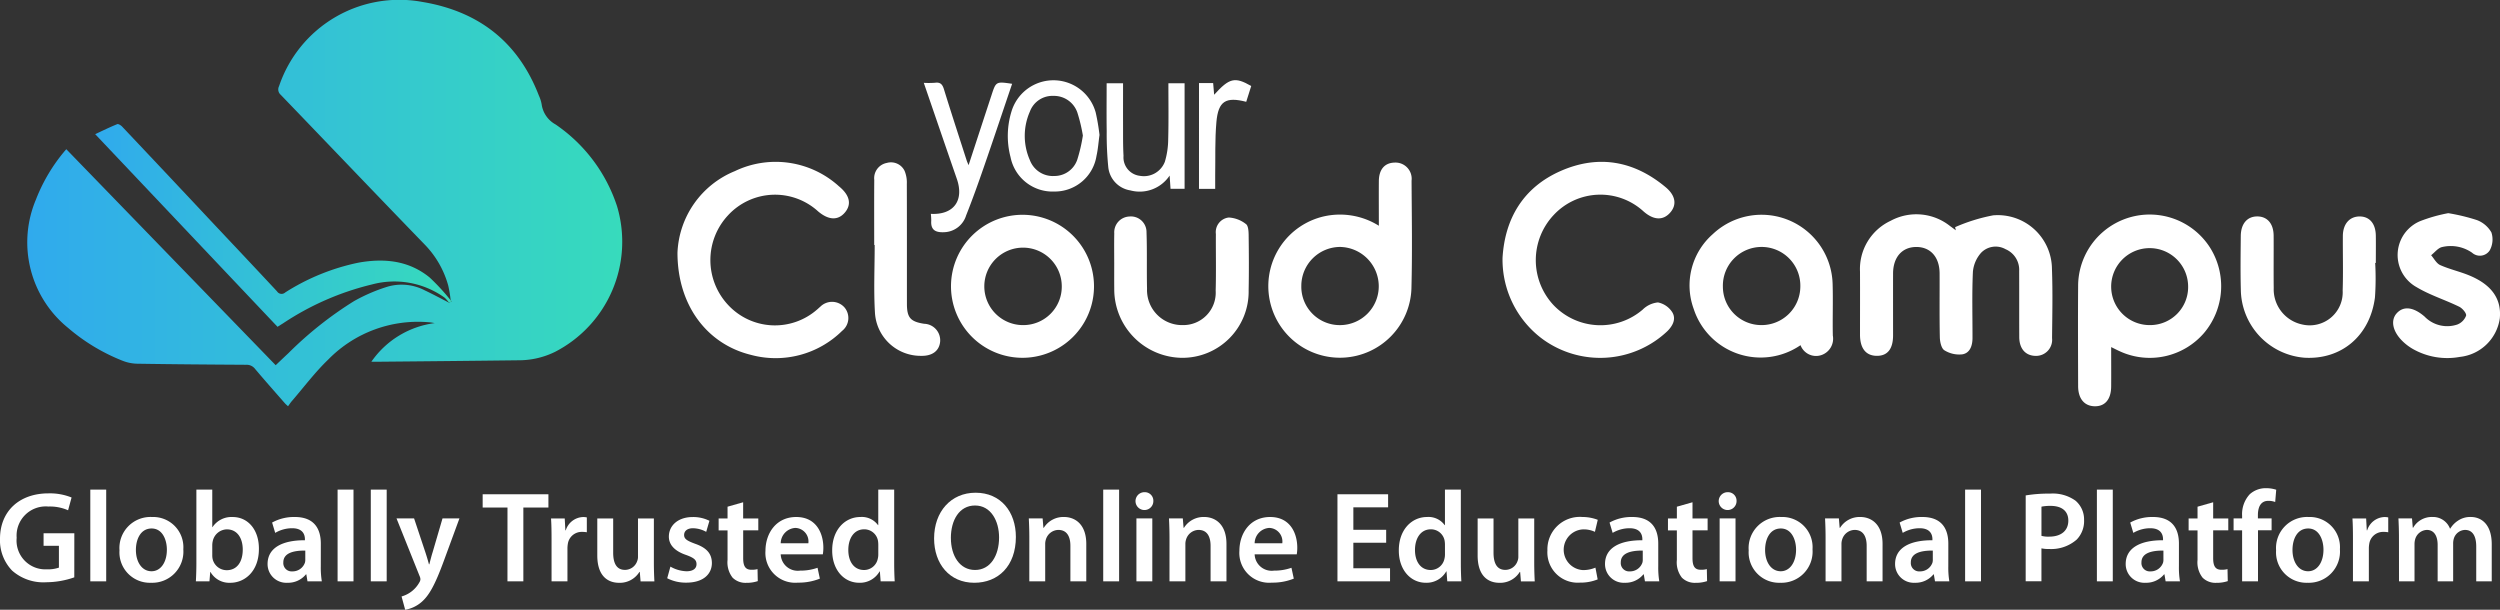 <svg xmlns="http://www.w3.org/2000/svg" xmlns:xlink="http://www.w3.org/1999/xlink" width="293.387" height="71.559" viewBox="0 0 293.387 71.559">
  <rect x="0" y="0" width="293.387" height="71.559" fill="#333333" stroke="none"/>
  <defs>
    <linearGradient id="linear-gradient" y1="0.5" x2="1" y2="0.5" gradientUnits="objectBoundingBox">
      <stop offset="0" stop-color="#30aaed"/>
      <stop offset="1" stop-color="#37dbbc"/>
    </linearGradient>
  </defs>
  <g id="logo" transform="translate(-21.924 -197.533)">
    <g id="Group_545" data-name="Group 545" transform="translate(25.145 197.533)">
      <path id="Path_725" data-name="Path 725" d="M76.9,232.772a14.452,14.452,0,0,0-.283-1.72,11.131,11.131,0,0,0-2.728-4.784c-5.665-5.848-11.281-11.742-16.929-17.607a.833.833,0,0,1-.2-1.013,14.889,14.889,0,0,1,16.795-9.892c6.613,1.094,11.272,4.687,13.705,11.013a3.987,3.987,0,0,1,.323,1.035A3.185,3.185,0,0,0,89.2,212.13a18.623,18.623,0,0,1,7.228,9.612,14.536,14.536,0,0,1-7.251,17.069,9.623,9.623,0,0,1-4.062,1q-8.47.1-16.939.175c-.15,0-.3,0-.583,0a10.71,10.71,0,0,1,7.434-4.535c-.182-.029-.363-.07-.547-.087a14.736,14.736,0,0,0-11.94,4.357c-1.563,1.5-2.872,3.256-4.293,4.9-.146.169-.266.36-.433.588-.147-.14-.279-.248-.39-.375-1.164-1.332-2.338-2.656-3.478-4.008a1.234,1.234,0,0,0-1.04-.484c-4.263-.026-8.527-.058-12.789-.126a4.98,4.98,0,0,1-1.763-.364A22.518,22.518,0,0,1,31.987,236a12.916,12.916,0,0,1-3.763-15.034,20.113,20.113,0,0,1,3.568-5.924l24.574,25.35c.516-.488,1-.952,1.489-1.409a43.107,43.107,0,0,1,7.712-6.116,20.184,20.184,0,0,1,3.911-1.686,5.875,5.875,0,0,1,4.37.421c.963.454,1.9.961,2.849,1.444l.339-.139-.142-.144Z" transform="translate(-27.234 -197.533)" fill="url(#linear-gradient)"/>
      <path id="Path_726" data-name="Path 726" d="M82.189,242.344l-.339.139a3.822,3.822,0,0,0-.522-.587,10.117,10.117,0,0,0-8.485-1.545,32.583,32.583,0,0,0-10.47,4.578c-.192.118-.382.238-.639.4l-21.4-22.609c.909-.421,1.735-.83,2.588-1.173.138-.055.442.141.588.3q5.045,5.339,10.07,10.7c2.7,2.874,5.413,5.74,8.1,8.627a.63.63,0,0,0,.96.121,25.652,25.652,0,0,1,8.577-3.492c3.019-.543,5.91-.272,8.371,1.739a24.813,24.813,0,0,1,2.468,2.679l-.009-.015Z" transform="translate(-32.386 -206.976)" fill="url(#linear-gradient)"/>
    </g>
    <g id="Group_548" data-name="Group 548" transform="translate(101.429 206.941)">
      <g id="Group_546" data-name="Group 546" transform="translate(0 9.581)">
        <path id="Path_727" data-name="Path 727" d="M392.912,240.5a20.592,20.592,0,0,1,4.462-1.386,6.356,6.356,0,0,1,6.9,6.28c.1,2.7.041,5.417.013,8.124a1.885,1.885,0,0,1-1.925,2.089c-1.187-.014-1.919-.837-1.925-2.209-.012-2.585,0-5.17-.009-7.756a2.631,2.631,0,0,0-1.6-2.556,2.37,2.37,0,0,0-2.855.409,3.851,3.851,0,0,0-.975,2.244c-.119,2.58-.042,5.168-.047,7.754,0,.886-.275,1.77-1.182,1.932a3.293,3.293,0,0,1-2.113-.471c-.362-.221-.527-.99-.539-1.518-.053-2.5-.016-5.006-.027-7.509-.008-1.914-1.077-3.108-2.744-3.1s-2.713,1.208-2.717,3.11c-.006,2.421,0,4.842,0,7.264,0,1.567-.634,2.38-1.839,2.4-1.319.025-2.038-.842-2.041-2.483,0-2.462.01-4.925,0-7.387a6.246,6.246,0,0,1,3.6-5.979,6.349,6.349,0,0,1,6.964.617c.228.163.451.33.677.5Z" transform="translate(-242.973 -232.832)" fill="#fff"/>
        <path id="Path_728" data-name="Path 728" d="M280.251,236.4c0-1.892-.014-3.571,0-5.25.014-1.359.679-2.126,1.825-2.161a1.9,1.9,0,0,1,2.014,2.126c.025,4.224.093,8.451-.016,12.673a8.4,8.4,0,1,1-10.3-8.482A8.6,8.6,0,0,1,280.251,236.4Zm-4.55,11.661a4.557,4.557,0,0,0,4.538-4.649,4.623,4.623,0,0,0-4.568-4.525,4.573,4.573,0,0,0-4.519,4.555A4.512,4.512,0,0,0,275.7,248.061Z" transform="translate(-197.941 -228.896)" fill="#fff"/>
        <path id="Path_729" data-name="Path 729" d="M427.817,254.589c0,1.691.012,3.164,0,4.636-.015,1.506-.729,2.338-1.948,2.309-1.2-.029-1.925-.89-1.93-2.36-.01-3.935-.029-7.87,0-11.8a8.4,8.4,0,0,1,15.454-4.5,8.5,8.5,0,0,1-.688,10.072,8.4,8.4,0,0,1-9.852,2.146C428.564,254.964,428.281,254.816,427.817,254.589Zm4.572-2.581a4.462,4.462,0,0,0,4.459-4.59,4.516,4.516,0,1,0-4.459,4.59Z" transform="translate(-259.566 -232.846)" fill="#fff"/>
        <path id="Path_730" data-name="Path 730" d="M312.6,240.1c.272-4.513,2.36-8.234,6.86-10.2,4.414-1.925,8.581-1.174,12.285,1.923,1.166.974,1.332,2.067.531,2.978-.833.948-1.934.9-3.116-.126a7.492,7.492,0,0,0-10.532.382,7.731,7.731,0,0,0-.044,10.6,7.606,7.606,0,0,0,10.464.528,2.949,2.949,0,0,1,1.794-.842,2.592,2.592,0,0,1,1.679,1.156c.463.761.084,1.551-.561,2.2a11.474,11.474,0,0,1-14.691.923A11.6,11.6,0,0,1,312.6,240.1Z" transform="translate(-215.775 -228.841)" fill="#fff"/>
        <path id="Path_731" data-name="Path 731" d="M152.986,239.5a10.822,10.822,0,0,1,6.733-9.569,11.058,11.058,0,0,1,12.21,1.774c1.289,1.056,1.5,2.113.73,3.053-.818.994-1.948.948-3.2-.131a7.5,7.5,0,0,0-10.539.489,7.7,7.7,0,0,0,0,10.51,7.5,7.5,0,0,0,10.445.552c.126-.1.242-.223.371-.325a1.95,1.95,0,0,1,2.854.079,1.922,1.922,0,0,1-.285,2.746,11.106,11.106,0,0,1-10.712,2.812C156.441,250.223,152.984,245.669,152.986,239.5Z" transform="translate(-152.986 -228.837)" fill="#fff"/>
        <path id="Path_732" data-name="Path 732" d="M361.815,254.333a8.264,8.264,0,0,1-12.533-4.242,8.01,8.01,0,0,1,2.223-8.777,8.343,8.343,0,0,1,14.077,5.865c.059,2.008-.018,4.019.024,6.028a2.031,2.031,0,0,1-1.285,2.269A1.944,1.944,0,0,1,361.815,254.333Zm-4.579-2.356a4.545,4.545,0,0,0,4.556-4.508,4.546,4.546,0,1,0-9.089,0A4.512,4.512,0,0,0,357.237,251.977Z" transform="translate(-230.019 -232.815)" fill="#fff"/>
        <path id="Path_733" data-name="Path 733" d="M214.489,239.09a8.391,8.391,0,0,1-.152,16.78,8.391,8.391,0,1,1,.152-16.78Zm-.065,12.943a4.513,4.513,0,0,0,4.493-4.555,4.545,4.545,0,1,0-4.493,4.555Z" transform="translate(-173.818 -232.87)" fill="#fff"/>
        <path id="Path_734" data-name="Path 734" d="M237.473,244.969c0-1.191-.019-2.382.006-3.572a1.853,1.853,0,0,1,1.76-1.98,1.833,1.833,0,0,1,2.024,1.843c.077,2.214.012,4.433.061,6.649a4.11,4.11,0,0,0,4.169,4.25,3.806,3.806,0,0,0,3.886-4.039c.063-2.215.01-4.434.024-6.651a1.724,1.724,0,0,1,1.514-1.935,3.572,3.572,0,0,1,2.013.767c.269.181.312.819.318,1.251.029,2.175.044,4.353,0,6.527A7.77,7.77,0,0,1,245.4,256a8.043,8.043,0,0,1-7.923-8.072C237.466,246.939,237.473,245.954,237.473,244.969Z" transform="translate(-186.219 -232.997)" fill="#fff"/>
        <path id="Path_735" data-name="Path 735" d="M471.173,244.865a31.643,31.643,0,0,1-.027,4.051c-.585,4.5-3.919,7.306-8.24,7.073a8.114,8.114,0,0,1-7.5-8.01c-.055-2.09-.024-4.182-.006-6.273.013-1.464.773-2.32,1.978-2.3,1.154.024,1.868.861,1.878,2.26.015,2.05-.016,4.1.01,6.151a4.217,4.217,0,0,0,3.358,4.272,3.872,3.872,0,0,0,4.733-3.985c.071-2.13.01-4.264.022-6.4.008-1.415.787-2.3,1.984-2.295,1.156.008,1.866.844,1.885,2.251.015,1.066,0,2.132,0,3.2Z" transform="translate(-271.939 -232.996)" fill="#fff"/>
        <path id="Path_736" data-name="Path 736" d="M491.36,238.773a22.981,22.981,0,0,1,3.346.806,3.289,3.289,0,0,1,1.716,1.453,2.657,2.657,0,0,1-.2,2.114,1.377,1.377,0,0,1-2.07.267,4.394,4.394,0,0,0-3.525-.662c-.475.11-.855.627-1.279.958.349.4.624.96,1.062,1.156,1.079.483,2.256.744,3.354,1.19,2.679,1.09,3.86,2.768,3.645,5.06a5.3,5.3,0,0,1-4.692,4.527,8.168,8.168,0,0,1-5.475-.91,5.97,5.97,0,0,1-1.356-1.044c-1.095-1.134-1.293-2.384-.568-3.176.795-.869,1.952-.732,3.258.392a3.7,3.7,0,0,0,3.851.935,1.785,1.785,0,0,0,1.025-1.038c.067-.278-.432-.864-.807-1.048-1.651-.809-3.446-1.361-5.008-2.3a4.311,4.311,0,0,1,.406-7.738A18.2,18.2,0,0,1,491.36,238.773Z" transform="translate(-283.549 -232.746)" fill="#fff"/>
        <path id="Path_737" data-name="Path 737" d="M191.041,238.647c0-2.545-.014-5.091.007-7.636a1.821,1.821,0,0,1,1.479-1.993,1.771,1.771,0,0,1,2.083.941,3.589,3.589,0,0,1,.259,1.543c.018,4.681.008,9.361.012,14.042,0,1.639.409,2.1,2.018,2.352a1.941,1.941,0,0,1,1.877,2.131c-.117,1.06-.932,1.66-2.216,1.632a5.371,5.371,0,0,1-5.428-5.012c-.163-2.657-.035-5.333-.035-8Z" transform="translate(-167.954 -228.888)" fill="#fff"/>
      </g>
      <g id="Group_547" data-name="Group 547" transform="translate(28.906)">
        <path id="Path_738" data-name="Path 738" d="M227.652,219.48c-.125.9-.177,1.69-.352,2.451a4.956,4.956,0,0,1-4.966,4.189,5.018,5.018,0,0,1-5.12-4.029,9.757,9.757,0,0,1,.119-5.4,5.142,5.142,0,0,1,9.872.152A24.757,24.757,0,0,1,227.652,219.48Zm-1.952.073a19.067,19.067,0,0,0-.65-2.711,2.9,2.9,0,0,0-2.8-1.946,2.816,2.816,0,0,0-2.765,1.836,7.054,7.054,0,0,0,0,5.715,2.885,2.885,0,0,0,2.874,1.85,2.83,2.83,0,0,0,2.692-1.941A19.24,19.24,0,0,0,225.7,219.553Z" transform="translate(-207.031 -213.051)" fill="#fff"/>
        <path id="Path_739" data-name="Path 739" d="M201.465,228.918c2.7.14,3.924-1.585,3.05-4.105-1.283-3.7-2.55-7.409-3.878-11.27a10.48,10.48,0,0,0,1.313-.01c.616-.083.868.168,1.048.749.863,2.8,1.773,5.577,2.669,8.362.05.157.123.306.227.56.923-2.818,1.807-5.523,2.695-8.228.524-1.6.526-1.6,2.415-1.321-1.113,3.282-2.2,6.556-3.333,9.818-.653,1.888-1.326,3.77-2.064,5.625a2.789,2.789,0,0,1-2.555,1.973c-.963.047-1.617-.2-1.54-1.333A7.026,7.026,0,0,0,201.465,228.918Z" transform="translate(-200.637 -213.229)" fill="#fff"/>
        <path id="Path_740" data-name="Path 740" d="M243.256,213.637h1.9v12.391h-1.65l-.106-1.556a4.223,4.223,0,0,1-4.616,1.739,3.084,3.084,0,0,1-2.578-2.679,39.266,39.266,0,0,1-.19-4.279c-.029-1.854-.007-3.709-.007-5.61h1.926c0,1.693-.005,3.333,0,4.974.005,1.181-.013,2.364.055,3.542a2.177,2.177,0,0,0,1.917,2.342,2.632,2.632,0,0,0,2.935-1.655,9.445,9.445,0,0,0,.391-2.633C243.292,218.038,243.256,215.861,243.256,213.637Z" transform="translate(-214.55 -213.276)" fill="#fff"/>
        <path id="Path_741" data-name="Path 741" d="M253.88,213.382h1.66l.117,1.371c1.786-1.975,2.428-2.132,4.351-1.025l-.586,1.854c-2.4-.618-3.284-.086-3.5,2.381-.184,2.091-.107,4.205-.143,6.309-.008.494,0,.989,0,1.525h-1.9Z" transform="translate(-221.582 -213.042)" fill="#fff"/>
      </g>
    </g>
    <g id="Group_549" data-name="Group 549" transform="translate(21.924 254.824)">
      <path id="Path_742" data-name="Path 742" d="M30.642,302.832a10.116,10.116,0,0,1-3.275.576,5.544,5.544,0,0,1-4.018-1.364,5.123,5.123,0,0,1-1.425-3.76c.015-3.245,2.3-5.307,5.685-5.307a6.779,6.779,0,0,1,2.714.485l-.409,1.5a5.277,5.277,0,0,0-2.32-.44,3.42,3.42,0,0,0-3.714,3.669,3.378,3.378,0,0,0,3.548,3.7,3.92,3.92,0,0,0,1.41-.2v-2.562h-1.8v-1.471h3.609Z" transform="translate(-21.924 -292.369)" fill="#fff"/>
      <path id="Path_743" data-name="Path 743" d="M39.394,292.251h1.865v10.765H39.394Z" transform="translate(-28.796 -292.084)" fill="#fff"/>
      <path id="Path_744" data-name="Path 744" d="M52.532,301.341a3.657,3.657,0,0,1-3.79,3.927,3.57,3.57,0,0,1-3.7-3.806,3.645,3.645,0,0,1,3.821-3.911A3.542,3.542,0,0,1,52.532,301.341Zm-5.564.076c0,1.425.712,2.5,1.834,2.5,1.062,0,1.8-1.031,1.8-2.532,0-1.153-.515-2.487-1.789-2.487C47.5,298.9,46.968,300.188,46.968,301.417Z" transform="translate(-31.019 -294.169)" fill="#fff"/>
      <path id="Path_745" data-name="Path 745" d="M59.875,292.251H61.74v4.4h.03a2.67,2.67,0,0,1,2.365-1.183c1.8,0,3.093,1.5,3.078,3.745,0,2.653-1.683,3.972-3.351,3.972a2.54,2.54,0,0,1-2.335-1.273H61.5l-.091,1.106H59.815c.03-.5.06-1.319.06-2.077Zm1.865,7.718a2.049,2.049,0,0,0,.045.439,1.7,1.7,0,0,0,1.652,1.3c1.168,0,1.88-.925,1.88-2.426,0-1.3-.621-2.366-1.865-2.366a1.733,1.733,0,0,0-1.652,1.365,2.229,2.229,0,0,0-.061.485Z" transform="translate(-36.829 -292.084)" fill="#fff"/>
      <path id="Path_746" data-name="Path 746" d="M79.933,303.327a9.954,9.954,0,0,0,.121,1.774H78.371l-.136-.819H78.19a2.7,2.7,0,0,1-2.183.986,2.192,2.192,0,0,1-2.32-2.2c0-1.849,1.652-2.8,4.382-2.789v-.121c0-.485-.2-1.289-1.5-1.289a3.911,3.911,0,0,0-1.986.546l-.364-1.213a5.315,5.315,0,0,1,2.669-.652c2.365,0,3.048,1.5,3.048,3.124Zm-1.819-1.834c-1.319-.016-2.578.258-2.578,1.379a.979.979,0,0,0,1.061,1.061,1.53,1.53,0,0,0,1.47-1.015,1.244,1.244,0,0,0,.046-.409Z" transform="translate(-42.286 -294.169)" fill="#fff"/>
      <path id="Path_747" data-name="Path 747" d="M87.233,292.251H89.1v10.765H87.233Z" transform="translate(-47.615 -292.084)" fill="#fff"/>
      <path id="Path_748" data-name="Path 748" d="M93.657,292.251h1.865v10.765H93.657Z" transform="translate(-50.142 -292.084)" fill="#fff"/>
      <path id="Path_749" data-name="Path 749" d="M100.693,297.825l1.319,3.958c.152.455.318,1.016.425,1.425h.046c.106-.409.243-.97.394-1.441l1.152-3.942h1.987l-1.85,5.034c-1.016,2.76-1.7,3.987-2.562,4.746a3.94,3.94,0,0,1-1.956.94l-.425-1.562a3.456,3.456,0,0,0,2.107-1.683.7.7,0,0,0,.106-.333.936.936,0,0,0-.091-.365l-2.714-6.777Z" transform="translate(-52.098 -294.277)" fill="#fff"/>
      <path id="Path_750" data-name="Path 750" d="M118.213,294.712H115.3v-1.561h7.717v1.561h-2.942v8.658h-1.865Z" transform="translate(-58.657 -292.438)" fill="#fff"/>
      <path id="Path_751" data-name="Path 751" d="M128.585,300.1c0-1-.015-1.729-.061-2.38h1.607l.076,1.395h.046a2.21,2.21,0,0,1,2.032-1.561,1.965,1.965,0,0,1,.44.046v1.743a3.009,3.009,0,0,0-.561-.045,1.642,1.642,0,0,0-1.668,1.41,3.232,3.232,0,0,0-.045.561V305.1h-1.865Z" transform="translate(-63.858 -294.169)" fill="#fff"/>
      <path id="Path_752" data-name="Path 752" d="M144.113,303c0,.88.03,1.607.061,2.214h-1.622l-.091-1.106h-.046a2.7,2.7,0,0,1-2.38,1.273c-1.335,0-2.562-.8-2.562-3.214v-4.337h1.865v4.018c0,1.228.394,2.016,1.38,2.016a1.516,1.516,0,0,0,1.425-1,1.349,1.349,0,0,0,.106-.576v-4.457h1.865Z" transform="translate(-67.378 -294.277)" fill="#fff"/>
      <path id="Path_753" data-name="Path 753" d="M151.373,303.372a4.043,4.043,0,0,0,1.881.547c.819,0,1.182-.349,1.182-.834,0-.5-.3-.743-1.213-1.077-1.441-.485-2.032-1.273-2.032-2.153,0-1.3,1.076-2.3,2.79-2.3a4.261,4.261,0,0,1,1.971.44l-.379,1.3a3.256,3.256,0,0,0-1.561-.425c-.667,0-1.031.334-1.031.789,0,.47.349.682,1.288,1.031,1.35.47,1.956,1.152,1.972,2.244,0,1.349-1.046,2.32-3,2.32a4.762,4.762,0,0,1-2.244-.516Z" transform="translate(-72.697 -294.169)" fill="#fff"/>
      <path id="Path_754" data-name="Path 754" d="M163.822,294.7v1.9H165.6v1.395h-1.774v3.26c0,.91.243,1.365.955,1.365a2.429,2.429,0,0,0,.728-.076l.03,1.41a4.086,4.086,0,0,1-1.349.2,2.137,2.137,0,0,1-1.608-.607,2.913,2.913,0,0,1-.591-2.077v-3.472h-1.046V296.6h1.046v-1.379Z" transform="translate(-76.61 -293.048)" fill="#fff"/>
      <path id="Path_755" data-name="Path 755" d="M171.8,301.932a2,2,0,0,0,2.274,1.911,5.963,5.963,0,0,0,2.047-.334l.272,1.274a6.638,6.638,0,0,1-2.577.47,3.493,3.493,0,0,1-3.806-3.729c0-2.047,1.244-3.973,3.609-3.973,2.4,0,3.184,1.971,3.184,3.594a4.648,4.648,0,0,1-.061.788Zm3.244-1.3a1.588,1.588,0,0,0-1.531-1.8,1.824,1.824,0,0,0-1.713,1.8Z" transform="translate(-80.179 -294.169)" fill="#fff"/>
      <path id="Path_756" data-name="Path 756" d="M190.19,292.251v8.688c0,.758.03,1.577.061,2.077H188.6l-.09-1.168h-.031a2.649,2.649,0,0,1-2.395,1.335c-1.774,0-3.169-1.5-3.169-3.775-.015-2.472,1.531-3.942,3.3-3.942a2.343,2.343,0,0,1,2.077.955h.03v-4.17Zm-1.865,6.459a2.841,2.841,0,0,0-.045-.5,1.635,1.635,0,0,0-1.608-1.3c-1.2,0-1.865,1.061-1.865,2.426s.667,2.35,1.85,2.35a1.645,1.645,0,0,0,1.608-1.319,2.1,2.1,0,0,0,.06-.545Z" transform="translate(-85.253 -292.084)" fill="#fff"/>
      <path id="Path_757" data-name="Path 757" d="M212.229,298.036c0,3.427-2.077,5.383-4.882,5.383-2.9,0-4.715-2.214-4.715-5.2,0-3.154,1.986-5.367,4.867-5.367C210.471,292.851,212.229,295.11,212.229,298.036Zm-7.626.137c0,2.092,1.046,3.745,2.835,3.745,1.8,0,2.82-1.683,2.82-3.821,0-1.925-.955-3.745-2.82-3.745C205.589,294.352,204.6,296.065,204.6,298.173Z" transform="translate(-93.011 -292.32)" fill="#fff"/>
      <path id="Path_758" data-name="Path 758" d="M221.014,299.915c0-.849-.03-1.561-.061-2.2h1.622l.091,1.106h.045a2.711,2.711,0,0,1,2.365-1.273c1.289,0,2.623.834,2.623,3.168V305.1h-1.865v-4.169c0-1.062-.394-1.865-1.41-1.865a1.564,1.564,0,0,0-1.456,1.091,1.732,1.732,0,0,0-.091.591V305.1h-1.865Z" transform="translate(-100.218 -294.169)" fill="#fff"/>
      <path id="Path_759" data-name="Path 759" d="M235.349,292.251h1.865v10.765h-1.865Z" transform="translate(-105.881 -292.084)" fill="#fff"/>
      <path id="Path_760" data-name="Path 760" d="M243.69,293.767a1.047,1.047,0,1,1-1.046-1.016A1,1,0,0,1,243.69,293.767Zm-1.987,9.446v-7.384h1.865v7.384Z" transform="translate(-108.339 -292.281)" fill="#fff"/>
      <path id="Path_761" data-name="Path 761" d="M248.132,299.915c0-.849-.03-1.561-.06-2.2h1.622l.091,1.106h.045a2.711,2.711,0,0,1,2.365-1.273c1.288,0,2.623.834,2.623,3.168V305.1h-1.865v-4.169c0-1.062-.394-1.865-1.41-1.865a1.564,1.564,0,0,0-1.455,1.091,1.731,1.731,0,0,0-.092.591V305.1h-1.865Z" transform="translate(-110.886 -294.169)" fill="#fff"/>
      <path id="Path_762" data-name="Path 762" d="M263.482,301.932a2,2,0,0,0,2.274,1.911,5.958,5.958,0,0,0,2.047-.334l.273,1.274a6.638,6.638,0,0,1-2.577.47,3.493,3.493,0,0,1-3.806-3.729c0-2.047,1.243-3.973,3.608-3.973,2.4,0,3.184,1.971,3.184,3.594a4.582,4.582,0,0,1-.061.788Zm3.245-1.3a1.588,1.588,0,0,0-1.531-1.8,1.825,1.825,0,0,0-1.714,1.8Z" transform="translate(-116.244 -294.169)" fill="#fff"/>
      <path id="Path_763" data-name="Path 763" d="M286.379,298.836h-3.851v3h4.306v1.531h-6.171V293.151h5.944v1.532h-4.078v2.638h3.851Z" transform="translate(-123.706 -292.438)" fill="#fff"/>
      <path id="Path_764" data-name="Path 764" d="M299.814,292.251v8.688c0,.758.03,1.577.061,2.077h-1.653l-.09-1.168H298.1a2.649,2.649,0,0,1-2.395,1.335c-1.774,0-3.169-1.5-3.169-3.775-.015-2.472,1.532-3.942,3.305-3.942a2.342,2.342,0,0,1,2.076.955h.031v-4.17Zm-1.865,6.459a2.788,2.788,0,0,0-.045-.5,1.635,1.635,0,0,0-1.607-1.3c-1.2,0-1.865,1.061-1.865,2.426s.667,2.35,1.85,2.35a1.645,1.645,0,0,0,1.608-1.319,2.073,2.073,0,0,0,.061-.545Z" transform="translate(-128.377 -292.084)" fill="#fff"/>
      <path id="Path_765" data-name="Path 765" d="M314.424,303c0,.88.03,1.607.06,2.214h-1.621l-.092-1.106h-.046a2.7,2.7,0,0,1-2.38,1.273c-1.334,0-2.562-.8-2.562-3.214v-4.337h1.865v4.018c0,1.228.394,2.016,1.379,2.016a1.517,1.517,0,0,0,1.426-1,1.349,1.349,0,0,0,.106-.576v-4.457h1.865Z" transform="translate(-134.375 -294.277)" fill="#fff"/>
      <path id="Path_766" data-name="Path 766" d="M327.178,304.873a5.4,5.4,0,0,1-2.092.379,3.557,3.557,0,0,1-3.805-3.776,3.806,3.806,0,0,1,4.108-3.927,4.991,4.991,0,0,1,1.8.333l-.334,1.411a3.071,3.071,0,0,0-1.41-.289,2.392,2.392,0,0,0,0,4.776,3.7,3.7,0,0,0,1.47-.288Z" transform="translate(-139.684 -294.169)" fill="#fff"/>
      <path id="Path_767" data-name="Path 767" d="M338.673,303.327a10.011,10.011,0,0,0,.121,1.774h-1.683l-.137-.819h-.046a2.7,2.7,0,0,1-2.183.986,2.192,2.192,0,0,1-2.32-2.2c0-1.849,1.652-2.8,4.382-2.789v-.121c0-.485-.2-1.289-1.5-1.289a3.908,3.908,0,0,0-1.986.546l-.364-1.213a5.313,5.313,0,0,1,2.668-.652c2.366,0,3.048,1.5,3.048,3.124Zm-1.819-1.834c-1.319-.016-2.578.258-2.578,1.379a.979.979,0,0,0,1.062,1.061,1.532,1.532,0,0,0,1.47-1.015,1.26,1.26,0,0,0,.046-.409Z" transform="translate(-144.069 -294.169)" fill="#fff"/>
      <path id="Path_768" data-name="Path 768" d="M347.48,294.7v1.9h1.774v1.395H347.48v3.26c0,.91.243,1.365.955,1.365a2.423,2.423,0,0,0,.727-.076l.03,1.41a4.086,4.086,0,0,1-1.349.2,2.136,2.136,0,0,1-1.608-.607,2.91,2.91,0,0,1-.591-2.077v-3.472H344.6V296.6h1.046v-1.379Z" transform="translate(-148.857 -293.048)" fill="#fff"/>
      <path id="Path_769" data-name="Path 769" d="M356.514,293.767a1.047,1.047,0,1,1-1.046-1.016A1,1,0,0,1,356.514,293.767Zm-1.986,9.446v-7.384h1.865v7.384Z" transform="translate(-152.721 -292.281)" fill="#fff"/>
      <path id="Path_770" data-name="Path 770" d="M367.711,301.341a3.658,3.658,0,0,1-3.791,3.927,3.57,3.57,0,0,1-3.7-3.806,3.645,3.645,0,0,1,3.82-3.911A3.543,3.543,0,0,1,367.711,301.341Zm-5.565.076c0,1.425.713,2.5,1.834,2.5,1.061,0,1.8-1.031,1.8-2.532,0-1.153-.516-2.487-1.789-2.487C362.677,298.9,362.146,300.188,362.146,301.417Z" transform="translate(-155.003 -294.169)" fill="#fff"/>
      <path id="Path_771" data-name="Path 771" d="M375.053,299.915c0-.849-.03-1.561-.061-2.2h1.623l.091,1.106h.046a2.711,2.711,0,0,1,2.365-1.273c1.288,0,2.623.834,2.623,3.168V305.1h-1.865v-4.169c0-1.062-.394-1.865-1.41-1.865a1.564,1.564,0,0,0-1.455,1.091,1.731,1.731,0,0,0-.092.591V305.1h-1.865Z" transform="translate(-160.813 -294.169)" fill="#fff"/>
      <path id="Path_772" data-name="Path 772" d="M394.785,303.327a10.011,10.011,0,0,0,.121,1.774h-1.683l-.136-.819h-.045a2.7,2.7,0,0,1-2.183.986,2.192,2.192,0,0,1-2.32-2.2c0-1.849,1.652-2.8,4.382-2.789v-.121c0-.485-.2-1.289-1.5-1.289a3.908,3.908,0,0,0-1.986.546l-.364-1.213a5.316,5.316,0,0,1,2.669-.652c2.365,0,3.047,1.5,3.047,3.124Zm-1.819-1.834c-1.319-.016-2.578.258-2.578,1.379a.979.979,0,0,0,1.062,1.061,1.532,1.532,0,0,0,1.471-1.015,1.26,1.26,0,0,0,.045-.409Z" transform="translate(-166.142 -294.169)" fill="#fff"/>
      <path id="Path_773" data-name="Path 773" d="M402.086,292.251h1.865v10.765h-1.865Z" transform="translate(-171.471 -292.084)" fill="#fff"/>
      <path id="Path_774" data-name="Path 774" d="M413.808,293.238a16.424,16.424,0,0,1,2.851-.212,4.582,4.582,0,0,1,3,.833,2.89,2.89,0,0,1,1,2.26,3.111,3.111,0,0,1-.864,2.3,4.543,4.543,0,0,1-3.23,1.107,4.078,4.078,0,0,1-.909-.076v3.866h-1.85Zm1.85,4.746a3.109,3.109,0,0,0,.909.091c1.4,0,2.244-.7,2.244-1.88,0-1.137-.789-1.729-2.077-1.729a5.1,5.1,0,0,0-1.076.092Z" transform="translate(-176.083 -292.389)" fill="#fff"/>
      <path id="Path_775" data-name="Path 775" d="M427.58,292.251h1.865v10.765H427.58Z" transform="translate(-181.5 -292.084)" fill="#fff"/>
      <path id="Path_776" data-name="Path 776" d="M439.4,303.327a9.89,9.89,0,0,0,.122,1.774h-1.683l-.137-.819h-.046a2.7,2.7,0,0,1-2.183.986,2.192,2.192,0,0,1-2.32-2.2c0-1.849,1.652-2.8,4.382-2.789v-.121c0-.485-.2-1.289-1.5-1.289a3.912,3.912,0,0,0-1.987.546l-.363-1.213a5.314,5.314,0,0,1,2.669-.652c2.365,0,3.047,1.5,3.047,3.124Zm-1.819-1.834c-1.319-.016-2.578.258-2.578,1.379a.979.979,0,0,0,1.061,1.061,1.532,1.532,0,0,0,1.471-1.015,1.26,1.26,0,0,0,.046-.409Z" transform="translate(-183.693 -294.169)" fill="#fff"/>
      <path id="Path_777" data-name="Path 777" d="M448.207,294.7v1.9h1.774v1.395h-1.774v3.26c0,.91.243,1.365.955,1.365a2.432,2.432,0,0,0,.728-.076l.03,1.41a4.1,4.1,0,0,1-1.35.2,2.135,2.135,0,0,1-1.607-.607,2.91,2.91,0,0,1-.591-2.077v-3.472h-1.046V296.6h1.046v-1.379Z" transform="translate(-188.481 -293.048)" fill="#fff"/>
      <path id="Path_778" data-name="Path 778" d="M455.025,302.908v-5.989h-1v-1.395h1v-.319a3.449,3.449,0,0,1,.895-2.517,2.8,2.8,0,0,1,1.925-.713,3.873,3.873,0,0,1,1.183.182l-.121,1.44a2.265,2.265,0,0,0-.8-.136c-.925,0-1.228.773-1.228,1.683v.379h1.607v1.395H456.89v5.989Z" transform="translate(-191.903 -291.976)" fill="#fff"/>
      <path id="Path_779" data-name="Path 779" d="M469.737,301.341a3.657,3.657,0,0,1-3.79,3.927,3.57,3.57,0,0,1-3.7-3.806,3.646,3.646,0,0,1,3.821-3.911A3.542,3.542,0,0,1,469.737,301.341Zm-5.565.076c0,1.425.713,2.5,1.835,2.5,1.062,0,1.8-1.031,1.8-2.532,0-1.153-.515-2.487-1.789-2.487C464.7,298.9,464.172,300.188,464.172,301.417Z" transform="translate(-195.137 -294.169)" fill="#fff"/>
      <path id="Path_780" data-name="Path 780" d="M477.08,300.1c0-1-.015-1.729-.06-2.38h1.607l.075,1.395h.046a2.21,2.21,0,0,1,2.032-1.561,1.959,1.959,0,0,1,.44.046v1.743a3,3,0,0,0-.561-.045,1.641,1.641,0,0,0-1.668,1.41,3.229,3.229,0,0,0-.046.561V305.1H477.08Z" transform="translate(-200.949 -294.169)" fill="#fff"/>
      <path id="Path_781" data-name="Path 781" d="M485.978,299.915c0-.849-.03-1.561-.061-2.2h1.592l.091,1.092h.045a2.516,2.516,0,0,1,2.274-1.259,2.128,2.128,0,0,1,2.047,1.365H492a2.916,2.916,0,0,1,.894-.925,2.562,2.562,0,0,1,1.516-.44c1.213,0,2.456.834,2.456,3.2V305.1h-1.819v-4.079c0-1.228-.425-1.955-1.319-1.955a1.422,1.422,0,0,0-1.3.985,1.985,1.985,0,0,0-.09.622V305.1h-1.82v-4.276c0-1.031-.409-1.759-1.273-1.759a1.5,1.5,0,0,0-1.35,1.046,2.129,2.129,0,0,0-.091.622V305.1h-1.819Z" transform="translate(-204.449 -294.169)" fill="#fff"/>
    </g>
  </g>
</svg>
